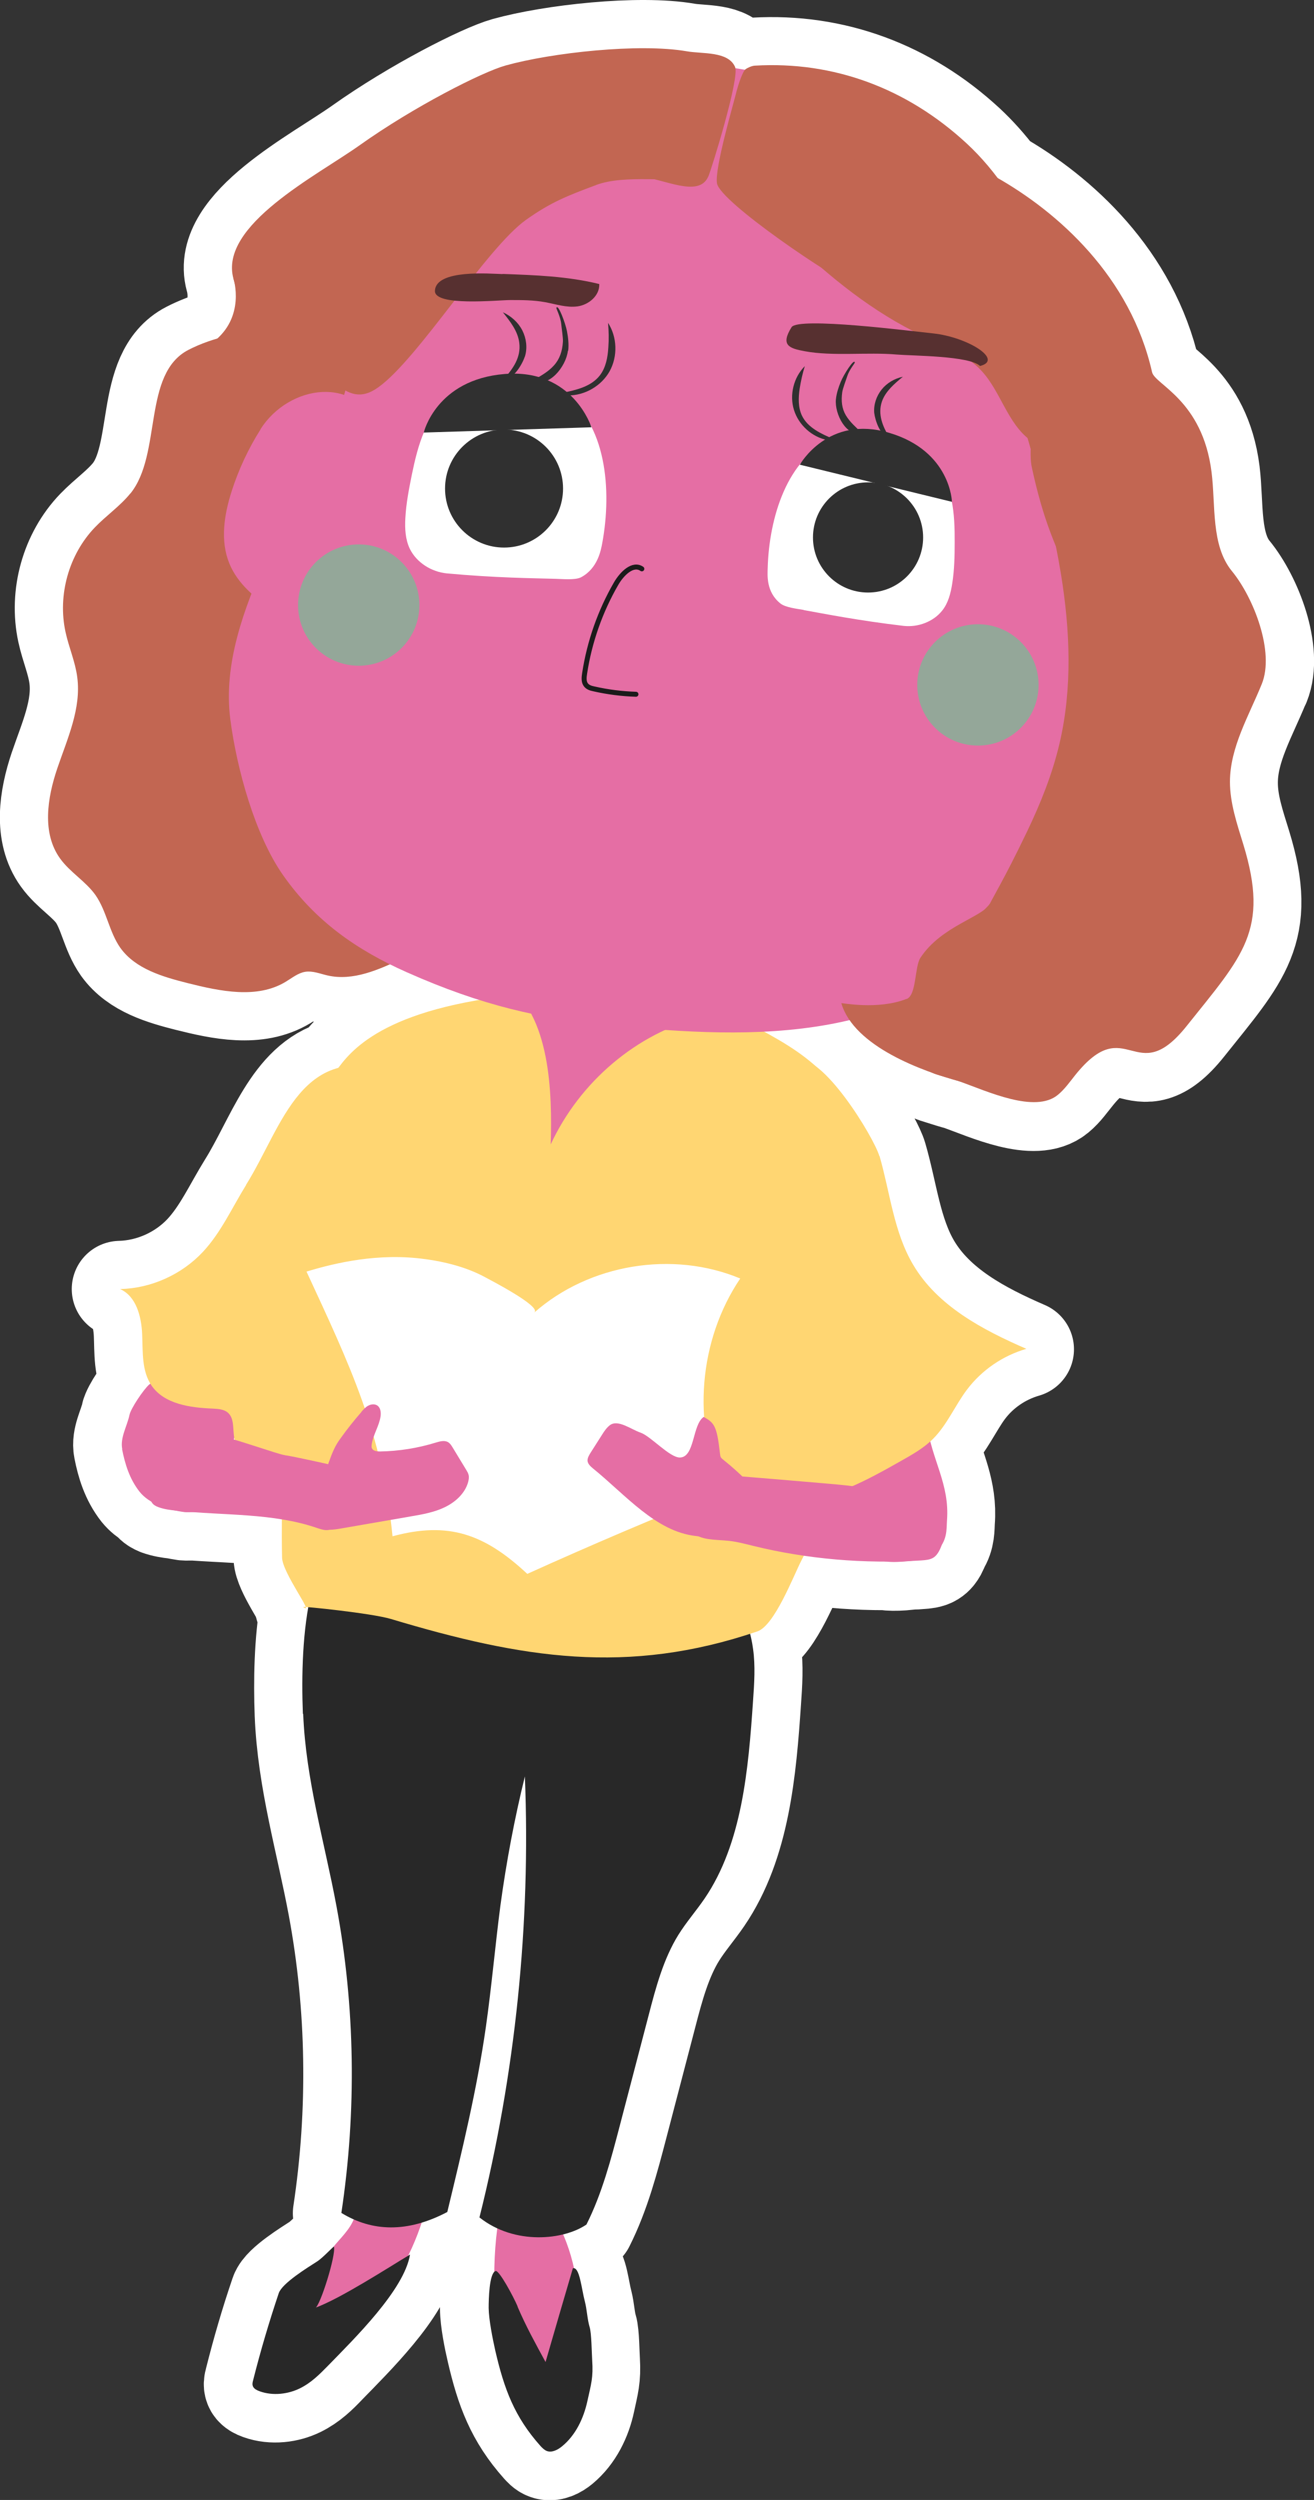 <?xml version="1.0" encoding="UTF-8"?><svg id="_レイヤー_2" xmlns="http://www.w3.org/2000/svg" viewBox="0 0 87.07 165.64"><rect x="0" y="0" width="87.07" height="165.64" fill="#333333" stroke="none"/><defs><style>.cls-1{stroke:#fff;stroke-width:6.39px;}.cls-1,.cls-2{fill:#fff;}.cls-1,.cls-3{stroke-linecap:round;stroke-linejoin:round;}.cls-4{fill:#ffd672;}.cls-5{fill:#94a799;}.cls-6{fill:#303030;}.cls-7{fill:#573030;}.cls-8{fill:#282828;}.cls-3{fill:none;stroke:#1b1b1b;stroke-width:.33px;}.cls-9{fill:#c26652;}.cls-10{fill:#e56ea4;}</style></defs><g id="_レイヤー_1-2"><path class="cls-1" d="M20.26,106.47c-.11,0-.18-.01-.17,0,.16.12.2.11.17,0Z"/><path class="cls-1" d="M83.62,45.32c.85-2.12-.53-5.71-1.98-7.48-1.4-1.71-1.08-4.38-1.35-6.57-.6-4.77-3.75-5.78-3.94-6.61-1.41-6.24-6.09-10.5-10.24-12.86-.63-.84-1.32-1.61-2.05-2.29-3.95-3.65-8.81-5.45-14.04-5.15-.18.01-.46.13-.61.24,0,0-.02.02-.03.03-.21-.04-.43-.07-.65-.1,0-.03,0-.07-.02-.09-.46-1.05-2.17-.86-3.19-1.04-3.17-.55-8.97.09-12.02.94-1.57.44-6.09,2.74-9.65,5.27-2.83,2.01-9.36,5.31-8.38,8.86.01.04.02.08.03.11.12.48.48,2.39-1.07,3.83-.69.2-1.34.45-1.94.76-3.07,1.58-1.74,6.91-3.85,9.52-.68.84-1.6,1.47-2.35,2.25-1.73,1.8-2.48,4.49-1.95,6.93.22,1.02.65,1.98.78,3.01.27,2.06-.65,4.05-1.32,6.02-.66,1.97-1.03,4.3.18,5.98.66.92,1.7,1.51,2.35,2.43.74,1.06.9,2.44,1.65,3.5,1,1.39,2.8,1.91,4.46,2.33,2.16.54,4.59,1.06,6.49-.09.42-.25.81-.58,1.29-.66.5-.08.99.13,1.48.24,1.39.32,2.8-.15,4.13-.74.38.19.76.37,1.15.54,1.69.75,3.25,1.34,4.76,1.82-6.67,1.12-8.54,3.42-9.35,4.51-3.12.86-4.24,4.79-6.09,7.75-.93,1.5-1.66,3.14-2.86,4.43-1.41,1.51-3.43,2.42-5.49,2.47,1.07.48,1.41,1.82,1.46,2.99.05,1.12-.03,2.33.55,3.28-.04.02-.08.04-.11.07-.37.33-1.21,1.57-1.3,2.01-.16.75-.63,1.51-.48,2.26.19.97.49,1.97,1.16,2.82.21.26.48.47.79.66,0,.02.01.04.02.05.1.15.27.24.44.31.36.13.74.19,1.12.23.21.04.41.08.62.11.1.01.33,0,.59,0,1.96.14,3.94.16,5.85.48,0,.74,0,1.55.01,2.53.02.83,1.45,2.85,1.57,3.28.05,0,.12,0,.19.02-.4,2.27-.44,4.86-.36,7.06.17,4.37,1.42,8.52,2.21,12.77,1.23,6.61,1.34,13.55.32,20.3.26.16.54.3.81.43-.3.73-.87,1.25-1.33,1.82-.09.04-.71.72-1.1.97-.6.39-2.32,1.45-2.54,2.1-.65,1.9-1.21,3.83-1.7,5.78-.04.14-.07.29.01.43.08.14.26.23.43.29.89.32,1.89.18,2.65-.19.76-.37,1.33-.93,1.87-1.5,1.73-1.78,5.06-5.03,5.44-7.37-.04.02-.08.05-.12.07.35-.7.65-1.44.9-2.19.55-.17,1.12-.4,1.7-.7.98-4.07,1.97-8.14,2.56-12.29.38-2.67.61-5.35.96-8.02.39-2.88.93-5.74,1.62-8.55.39,9.79-.63,19.71-3.01,29.22.37.29.76.52,1.16.71-.11.75-.2,1.96-.2,2.91-.34.35-.37,1.89-.36,2.39,0,.78.26,2.07.44,2.83.59,2.55,1.27,4.38,2.99,6.31.12.13.24.27.41.33.35.14.74-.07,1.03-.31.89-.74,1.43-1.85,1.67-2.98s.39-1.57.32-2.73c-.03-.43-.04-1.78-.17-2.19-.15-.49-.18-1.17-.31-1.67-.22-.81-.33-2.19-.73-2.23-.17-.77-.42-1.52-.73-2.24.62-.15,1.17-.38,1.58-.66,1.03-2.04,1.63-4.33,2.22-6.59.63-2.42,1.27-4.85,1.9-7.27.48-1.86.99-3.75,1.97-5.33.53-.85,1.18-1.59,1.74-2.41,2.48-3.64,2.9-8.53,3.21-13.11.08-1.15.16-2.3,0-3.43-.05-.34-.12-.67-.2-1,.16-.05.31-.09.47-.15,1.14-.39,2.41-3.71,2.92-4.71.05-.1.1-.21.15-.31,1.77.26,3.58.39,5.4.39.35.05.73.05,1.18.02.21-.02.41-.04.61-.06.2,0,.39-.01.59-.03.28-.02.57-.04.8-.18.18-.11.29-.27.38-.43.07-.13.12-.25.16-.37.4-.61.35-1.22.38-1.65.16-2.04-.65-3.46-1.11-5.28.06-.05.12-.1.17-.15.93-.93,1.45-2.19,2.24-3.25.97-1.3,2.38-2.26,3.94-2.71-2.91-1.26-5.89-2.84-7.5-5.57-1.28-2.17-1.52-4.78-2.23-7.21-.28-.97-2.53-4.79-4.33-6.03-1-.88-2.15-1.57-3.33-2.21,1.44-.07,2.87-.21,4.3-.47.46-.08.92-.18,1.38-.29,1.14,1.66,3.53,2.81,5.54,3.52.13.06.29.11.46.16.47.15.91.29,1.3.39,1.85.66,5.01,2.14,6.52.89.45-.37.78-.86,1.15-1.31,3.42-4.27,3.98,1.02,7.39-3.26,3.71-4.65,5.49-6.33,3.75-12.01-.42-1.36-.9-2.74-.89-4.17.01-2.28,1.25-4.35,2.11-6.47ZM15.52,95.2s0,.07.01.1c0,.04.02.07.03.11-.03,0-.06-.02-.09-.03.02-.06.03-.12.05-.18Z"/><path class="cls-10" d="M8.09,96.02c.19.97.49,1.97,1.16,2.82.62.78,1.83,1.2,2.99,1.35.23.03,1.26-.04,1.48-.08.51-.1,0-.42.19-.8.89-1.71,1.54-3.5,1.93-5.33.1-.45.16-.96-.23-1.32-.3-.29-.79-.4-1.25-.49-1.02-.2-3.75-1.08-4.48-.43-.37.33-1.21,1.57-1.3,2.01-.16.75-.63,1.51-.48,2.26Z"/><path class="cls-10" d="M55.7,99.21c.17,1.26.4,2.63,1.36,3.47.88.77,1.61.87,2.77.79.96-.07,1.71-.21,2.18-.64.8-.73.7-1.54.74-2.08.19-2.44-1.01-3.99-1.34-6.42-.08-.59-.22-1.25-.72-1.57-.39-.26-.9-.23-1.37-.18-1.03.1-3.95-.05-4.39,1.01-.22.54.26,2.04.34,2.63.14,1,.27,2,.41,3Z"/><path class="cls-10" d="M22.06,148.92c-.63.8-1.11,1.78-1.37,2.82-.07.29-.13.59-.11.88.07.93.88,1.31,1.58,1.53.32.1.66.2,1,.11.34-.09.66-.37.94-.65,1.72-1.7,3.1-4,3.9-6.52.09-.28.17-.59.08-.84-.06-.16-.18-.27-.31-.35-.93-.65-2.6-1.04-3.69-.23-.44.32-.41.76-.6,1.28-.3.8-.93,1.34-1.42,1.96Z"/><path class="cls-10" d="M32.83,153.72c-.03,1.01.22,2.02.72,2.89.14.24.3.48.53.64.74.53,1.78.11,2.6-.32.38-.2.77-.41,1.04-.75.26-.34.36-.76.43-1.18.42-2.46.07-5.03-.97-7.26-.11-.25-.26-.51-.52-.59-.17-.05-.37-.02-.55.03-1.34.34-2.57-1.57-3.03-.17-.19.56-.4,3.1-.3,4.32.07.8.08,1.6.06,2.39Z"/><path class="cls-8" d="M20.09,113.55c.17,4.37,1.42,8.52,2.21,12.77,1.23,6.61,1.34,13.55.32,20.3,2.04,1.25,4.38,1.33,7.02-.06.98-4.07,1.97-8.14,2.56-12.29.38-2.67.61-5.35.96-8.02.39-2.88.93-5.74,1.62-8.55.39,9.79-.63,19.71-3.01,29.22,2.35,1.86,5.61,1.49,7.09.47,1.03-2.04,1.63-4.33,2.22-6.59.63-2.42,1.27-4.85,1.9-7.27.48-1.86.99-3.75,1.97-5.33.53-.85,1.18-1.59,1.74-2.41,2.48-3.64,2.9-8.53,3.21-13.11.08-1.15.16-2.3,0-3.43-.12-.9-.39-1.77-.72-2.59-.64-1.58-1.51-3.02-2.58-4.23-.97-1.1-2.17-2.04-3.54-2.09-.78-.03-1.55.23-2.31.49-2.26.77-4.52,1.53-6.78,2.3-1.57.53-3.17,1.07-4.79,1.02-1.48-.05-2.9-.59-4.37-.75-1.5-.16-3.69.09-4.17,2.06-.6,2.49-.67,5.55-.57,8.1Z"/><path class="cls-10" d="M31.93,66.23c-.03-.7-.05-1.46.39-2.01.55-.68,1.56-.73,2.44-.7,3.01.11,6.01.4,8.98.87.74.12,1.53.28,2.02.84.49.55.55,1.35.57,2.09.03,1.33,0,2.65-.08,3.98-.09,1.42-.26,2.87-.84,4.17-.86,1.96-2.58,3.43-4.48,4.42-2.51,1.3-8.77,4.38-8.96-.23-.07-1.76.41-3.53.39-5.3-.02-2.7-.3-5.43-.43-8.13Z"/><path class="cls-4" d="M36.48,75.85c1.93-4.18,5.72-7.39,10.03-8.47.5-.13,1.02-.23,1.54-.16.58.07,1.12.36,1.64.63,1.68.89,3.38,1.8,4.74,3.15,3.07,3.06,1.81,9.67,2.1,14.12.46,6.98-.21,12.08-3.42,18.26-.52,1-1.78,4.32-2.92,4.71-8.61,2.93-15.62,1.78-24.28-.82-1.31-.39-5.87-.85-5.82-.8.81.62-1.38-2.24-1.4-3.27-.08-3.88.17-5.25-.21-9.1-.22-2.25-.39-6.76.11-8.96,2-8.86-.4-9.07,3.56-14.03.73-.91,2.29-3.92,10.96-5.06,2.13-.28-1.42-2.09.35-.89,3.02,2.04,3.14,7.29,3.03,10.69Z"/><path class="cls-9" d="M8.64,32.69c-.68.84-1.6,1.47-2.35,2.25-1.73,1.8-2.48,4.49-1.95,6.93.22,1.02.65,1.98.78,3.01.27,2.06-.65,4.05-1.32,6.02s-1.03,4.3.18,5.98c.66.92,1.7,1.51,2.35,2.43.74,1.06.9,2.44,1.65,3.5,1,1.39,2.8,1.91,4.46,2.33,2.16.54,4.59,1.06,6.49-.09.42-.25.81-.58,1.29-.66.5-.08.99.13,1.48.24,1.69.39,3.41-.38,4.98-1.13.3-.14.6-.29.84-.52.79-.79.43-2.11.05-3.16-4.03-11.05-4.86-23.25-2.36-34.75.1-.47.21-.98.01-1.41-.23-.51-.78-.77-1.3-.96-3.34-1.21-8.19-1.19-11.43.48-3.07,1.58-1.74,6.91-3.85,9.52Z"/><path class="cls-10" d="M32.94,8.69c3.19-1.68,8.26-4.18,11.86-4.35,4.49-.2,7.48.9,11.66,2.55s8.14,5.92,10,10.01c1.11,2.43,1.5,7.64,1.89,10.28.54,3.62,1.08,7.24,1.61,10.87,1.16,7.83,2.1,16.62-2.69,22.91-2.93,3.85-7.6,6.06-12.36,6.92-4.75.86-9.64.51-14.45.06-4.66-.44-8.52-1.31-13.48-3.51-3.38-1.5-6.09-3.41-8.22-6.44-1.88-2.68-3.08-7.1-3.5-10.34-.47-3.67.9-7.31,2.39-10.69,2.08-4.73,4.41-9.13,6.06-14.02,1.63-4.82,4.61-11.84,9.21-14.26Z"/><path class="cls-9" d="M46.93,11.7c-.63,1.44-2.96.13-4.57-.01-4.44-.39-8.92,1.27-12.34,4.02-2.86,2.3-5.03,5.31-6.63,8.59-.33.68-1.5,5.73-2.19,5.44-2.7-1.16-4.7-7.55-5.73-11.27-.98-3.55,5.55-6.84,8.38-8.86,3.56-2.53,8.08-4.83,9.65-5.27,3.05-.85,8.85-1.49,12.02-.94,1.02.18,2.73-.02,3.19,1.04.31.7-1.54,6.71-1.78,7.27Z"/><path class="cls-9" d="M48.83,5.97c.06-.25.37-1.23.57-1.38.15-.11.43-.23.61-.24,5.23-.31,10.09,1.5,14.04,5.15,3.95,3.65,6.57,9.97,6.59,15.65.01,3.04-.65,6.03-1.31,9-.82-4.34-2.19-8.55-4.05-12.48-.65-1.37-1.36-2.71-2.32-3.83-1.29-1.49-2.97-2.51-4.68-3.36-2.57-1.28.89,5.27-1.82,4.41-1.06-.33-8.73-5.48-8.95-6.74-.17-.98,1.08-5.21,1.32-6.19Z"/><path class="cls-10" d="M75.72,35.17c.22,1.5.24,3.03.07,4.54-.18,1.62-.64,3.31-1.82,4.44-1.04.99-2.49,1.4-3.9,1.62-.68.11-1.4.17-2.06-.04-1.46-.46-2.21-2.08-2.46-3.59-.53-3.13.56-7.74,2.91-10.06,2.91-2.88,6.76-.36,7.26,3.1Z"/><path class="cls-10" d="M17.27,28.44c-.81,1.28-1.46,2.67-1.92,4.11-.5,1.56-.77,3.28-.15,4.79.54,1.32,1.7,2.3,2.9,3.07.58.38,1.2.73,1.89.81,1.52.18,2.86-1,3.71-2.27,1.76-2.64,2.65-7.29,1.46-10.37-1.48-3.82-6.03-3.09-7.9-.14Z"/><path class="cls-2" d="M53.25,40.41c-.41-.07-1.2-.16-1.53-.42-.97-.77-.86-1.9-.85-2.35.09-3.3,1.28-7.35,4.35-8.56,1.86-.74,5.23.2,6.64,1.63,1.3,1.32,1.41,3.38,1.4,5.23,0,.91-.02,1.82-.16,2.71-.1.64-.26,1.3-.67,1.81-.59.74-1.6,1.11-2.54,1.01-3-.35-5.35-.82-6.64-1.05Z"/><circle class="cls-6" cx="57.52" cy="35.61" r="3.65"/><path class="cls-6" d="M54.83,29.16c-1.03-.2-1.91-1-2.22-2s-.02-2.16.72-2.9c-.15.48-.26.98-.34,1.48-.09.6-.11,1.25.15,1.8.38.79,1.26,1.2,2.07,1.54-.13.05-.25.09-.38.14"/><path class="cls-6" d="M53,30.79s1.86-3.33,5.93-2.11c4.07,1.21,4.15,4.57,4.15,4.57l-10.08-2.46Z"/><path class="cls-6" d="M55.39,26.46c.04-.4.17-.79.32-1.16.19-.47.88-1.56.93-1.29.03.04-.36.47-.5.92-.07.21-.3.83-.33,1.05-.08.58-.03,1.08.24,1.54.28.46.66.78,1.02,1.13-.95.35-1.78-1.2-1.68-2.2Z"/><path class="cls-6" d="M57.93,27.37c-.05-.56.14-1.12.49-1.56s.86-.73,1.41-.85c-.56.46-1.15.96-1.39,1.64-.29.85.05,1.64.47,2.36-.58-.04-.93-1.14-.98-1.6Z"/><circle class="cls-5" cx="64.8" cy="45.38" r="4.02"/><circle class="cls-5" cx="23.77" cy="40.09" r="4.02"/><path class="cls-3" d="M42.53,37.69c-.59-.41-1.32.31-1.71.99-1.04,1.8-1.76,3.83-2.08,5.93-.04.25-.07.53.06.73.12.19.34.26.54.3.92.21,1.86.33,2.8.36"/><path class="cls-2" d="M36.8,38.35c.45.01,1.3.1,1.7-.1,1.11-.59,1.32-1.8,1.41-2.28.64-3.48.29-7.99-2.67-9.94-1.79-1.18-5.53-.95-7.32.24-1.66,1.1-2.23,3.23-2.63,5.18-.19.95-.38,1.91-.43,2.88-.04.7,0,1.42.3,2.04.45.91,1.43,1.52,2.44,1.62,3.23.3,5.79.32,7.2.36Z"/><circle class="cls-6" cx="33.4" cy="32.37" r="3.91"/><path class="cls-6" d="M37.63,26.2c1.12.01,2.23-.63,2.77-1.61.54-.98.5-2.26-.11-3.2.05.54.06,1.09.02,1.63-.04.65-.16,1.33-.56,1.85-.58.75-1.58.98-2.51,1.16.12.08.24.15.37.23"/><path class="cls-6" d="M39.19,28.31s-1.22-3.9-5.75-3.53c-4.54.37-5.36,3.88-5.36,3.88l11.12-.35Z"/><path class="cls-6" d="M37.65,23.24c.05-.43,0-.87-.08-1.29-.1-.53-.58-1.83-.7-1.56-.04.03.27.58.32,1.08.02.24.13.94.11,1.18-.04.62-.21,1.14-.6,1.57-.39.43-.86.67-1.32.96.92.58,2.13-.86,2.25-1.94Z"/><path class="cls-6" d="M34.78,23.63c.18-.57.1-1.21-.17-1.74s-.74-.95-1.29-1.2c.49.61,1,1.26,1.09,2.03.12.95-.41,1.71-1.02,2.38.62.08,1.23-.99,1.38-1.46Z"/><path class="cls-9" d="M61.13,22.24c1.37.65,2.85,1.2,3.89,2.31,1.3,1.39,1.73,3.51,3.27,4.63.42-2.49.85-5.07.24-7.53-.39-1.58-1.19-3.03-2.16-4.33-3.66-4.94-10.18-8.02-16.34-7.41-4.66.45.68,4.35,2.34,5.95,2.62,2.51,5.47,4.83,8.77,6.39Z"/><path class="cls-9" d="M62.42,10.12c5.64,3.63,6.46,5.35,9.64,9.7,1.36,1.87,3,7.64,3.36,9.92.22,1.39.58,1.68,1.03,3.02.7,2.08,2.77,3.45,3.57,5.5.95,2.41-.09,5.15-1.49,7.32s-1.46,2.46-2.26,4.92c-.79,2.43,2.1,1.5,2.29,4.05s-3.36,3.78-4.55,6.04c-2.54,4.83-6.72,5.73-7.67,5.79-2.2.13-3.15-.12-4.28-.37-2.47-.55,5.26-1.49,3.31-3.11,1.13.89-.77-.99-.15-2.29s1.19-2.08,2.85-5.54c.89-1.86,1.66-3.78,2.13-5.78.87-3.68.71-7.54.1-11.27-.44-2.69-1.1-5.33-1.74-7.97-1.43-5.91-4.43-9.8-3.99-15.87-.1,1.31-2.07-4.55-1.2-3.58"/><path class="cls-7" d="M61.83,22.09c2.32.25,4.69,1.76,3.11,2.16-.69-.68-4.48-.67-5.53-.76-1.94-.17-4.22.13-6.09-.22-1.04-.19-1.61-.4-.87-1.59.44-.7,7.95.26,9.38.41Z"/><path class="cls-9" d="M39.5,12.26c-1.9.71-2.99,1.13-4.65,2.31-2.65,1.9-7.12,9.19-9.78,11.09-2.42,1.74-3.09-1.89-5.97-1.1,2.38-3.51,3.74-7.78,6.87-10.64,2.51-2.3,5.92-3.42,9.32-3.73,2.58-.24,8.74-.07,10.85,1.51-1.69.45-4.66-.18-6.65.56Z"/><path class="cls-9" d="M59.15,10.41c-1.91-2.91,14.34,1.63,17.19,14.25.19.83,3.34,1.84,3.94,6.61.28,2.2-.05,4.86,1.35,6.57,1.45,1.77,2.84,5.36,1.98,7.48s-2.1,4.18-2.11,6.47c0,1.43.47,2.8.89,4.17,1.74,5.69-.04,7.36-3.75,12.01-3.41,4.28-3.96-1.01-7.39,3.26-.36.45-.7.94-1.15,1.31-1.51,1.25-4.67-.23-6.52-.89-2.59-.92-2.87.14-2.5-6.14.21-3.59,1.78-2.81,3.45-4.5,5.26-5.32,6.44-9.41,6.7-16.88.26-7.46-1.28-5.86-2.86-13.17-.41-1.87.97-7,.03-8.67-1.66-2.96-4.89-5.1-5.55-8.43"/><path class="cls-9" d="M60.08,66.19c.66-.26.52-2.14.91-2.73,1.4-2.13,4.18-2.71,4.61-3.6.07,2.45-.21,7.4,1.54,9.11.17.16.35.34.39.57.04.28,1.96.01,1.75.19-1.01.84-2.87,2.68-5.69,1.92-2.43-.66-7-2.3-7.84-5.18-.01-.04,2.42.47,4.33-.29Z"/><path class="cls-7" d="M33.3,18.15c2.15.08,4.31.15,6.41.67.03.78-.71,1.38-1.44,1.48s-1.44-.15-2.16-.28c-.76-.14-1.52-.14-2.29-.14-.82,0-5.04.44-5-.61.05-1.45,3.69-1.13,4.48-1.11Z"/><path class="cls-9" d="M17.78,15.88l-2.31,2.58s.84,2.56-1.38,4.23,1.83,3.5,1.83,3.5l4.14-5.06-2.28-5.26Z"/><path class="cls-4" d="M58.28,76.59c.7,2.42.94,5.04,2.23,7.21,1.61,2.73,4.6,4.31,7.5,5.57-1.56.45-2.96,1.41-3.94,2.71-.79,1.05-1.31,2.32-2.24,3.25-.62.62-1.39,1.05-2.15,1.48-2.23,1.26-4.57,2.56-7.13,2.66-.34.01-.73,0-.97-.25-.27-.27-.27-.71-.25-1.09.38-6.67,1.16-13.32,2.32-19.89.23-1.3-2.47-7.52-.97-8.02,1.76-.59,5.24,5.16,5.59,6.38Z"/><path class="cls-8" d="M20.88,152.91c1.66-.6,4.84-2.66,6.29-3.53-.38,2.34-3.71,5.59-5.44,7.37-.55.56-1.11,1.13-1.87,1.5s-1.76.51-2.65.19c-.17-.06-.35-.15-.43-.29-.08-.14-.05-.29-.01-.43.49-1.95,1.06-3.87,1.7-5.78.22-.66,1.93-1.71,2.54-2.1.42-.27,1.11-1.05,1.12-.98.14.57-.92,3.94-1.24,4.06Z"/><path class="cls-8" d="M34.29,152.82c.54,1.27,1.2,2.47,1.86,3.68.6-2.07,1.2-4.14,1.81-6.21.45-.13.57,1.36.8,2.22.13.5.16,1.18.31,1.67.13.41.14,1.76.17,2.19.08,1.16-.07,1.59-.32,2.73s-.78,2.25-1.67,2.98c-.29.24-.69.45-1.03.31-.16-.07-.29-.2-.41-.33-1.72-1.93-2.4-3.76-2.99-6.31-.17-.76-.43-2.05-.44-2.83,0-.54.03-2.31.46-2.45.23-.07,1.17,1.67,1.46,2.35Z"/><path class="cls-4" d="M16.31,78.51c-.93,1.5-1.66,3.14-2.86,4.43-1.41,1.51-3.43,2.42-5.49,2.47,1.07.48,1.41,1.82,1.46,2.99s-.04,2.43.62,3.4c.85,1.24,2.57,1.47,4.07,1.53.35.02.73.04.99.27.45.39.31,1.11.43,1.7.29,1.44,2.08,1.91,3.53,2.1,2.13.27,4.27.55,6.4.82-.42-9.04-.11-18.12.93-27.11-6.45-2.28-7.61,3.43-10.09,7.4Z"/><path class="cls-2" d="M35.41,86.96c3.64-3.21,9.16-4.12,13.64-2.25-2.75,4.08-3.2,9.59-1.17,14.06-4.35,1.74-8.67,3.58-12.94,5.51-2.82-2.63-5.21-3.5-8.93-2.49-.68-6.89-2.85-11.38-5.7-17.54,1.38-.41,4.18-1.2,7.31-.89,1.67.17,3.24.57,4.5,1.25.37.2,3.74,1.94,3.29,2.34Z"/><path class="cls-10" d="M54.71,98.29c-1.98-.17-3.97-.34-5.95-.5-.28-.02-.57-.05-.85,0-.84.15-1.35.88-1.74,1.53-.42.7-.83,1.58-.29,2.18.51.57,1.55.5,2.41.59.55.06,1.07.2,1.6.33,3.57.88,7.37,1.21,11.15.97.28-.02.57-.04.8-.18.18-.11.29-.27.38-.43,1.01-1.86-1.06-2.53-2.46-3.31-1.56-.87-3.14-1.02-5.05-1.18Z"/><path class="cls-10" d="M46.63,93.88c.69.39.87.58,1.07,2.36.04.33.03.32.29.53.5.4.98.83,1.43,1.28.14.14.29.31.3.51,0,.17-.08.33-.17.48-.61,1.11.19,2.25-.89,2.97-.12.08-2.39-.22-2.56-.24-2.65-.3-4.62-2.7-6.8-4.47-.17-.14-.36-.31-.37-.53,0-.18.1-.35.2-.51.26-.4.51-.81.77-1.21.14-.22.29-.45.51-.62.54-.41,1.43.29,2.03.49.68.23,1.94,1.67,2.62,1.65.99-.03.81-2.18,1.57-2.69Z"/><path class="cls-10" d="M18.87,96.42c.36.02,3.58.75,4.84,1.03.13.03,3.08-1.28,3.17-1.19.07.07-4.2,4.67-4.54,4.87-.22.12-.46.25-.71.25-.2,0-.4-.07-.59-.13-2.98-1.03-6.22-.82-9.36-1.16-.4-.04-.8-.09-1.18-.23-.17-.06-.34-.15-.44-.31-.08-.12-.1-.27-.11-.42-.08-1.11.31-2.2.8-3.2.11-.22.23-.44.43-.58.37-.26,2.4-.39,2.93-.32,1.05.14,4.41,1.37,4.76,1.38Z"/><path class="cls-10" d="M23.94,93.55c.14-.16.28-.32.47-.42s.43-.12.6,0c.21.15.24.45.21.7-.09.65-.5,1.23-.59,1.88-.01.08-.02.16.01.24.08.19.33.22.53.22,1.25-.02,2.51-.22,3.71-.59.27-.08.58-.17.82-.02.13.08.21.21.29.34.3.5.61,1,.91,1.5.06.1.12.2.15.32.04.16.01.32-.03.48-.21.75-.84,1.32-1.54,1.66s-1.48.48-2.25.61c-1.5.26-3,.52-4.5.78-.44.08-.88.15-1.32.08-.11-.02-.23-.05-.31-.13-.13-.13-.13-.33-.12-.51.08-1.3.36-2.59.81-3.81.22-.61.4-1.08.79-1.6.43-.6.89-1.18,1.38-1.74Z"/></g></svg>